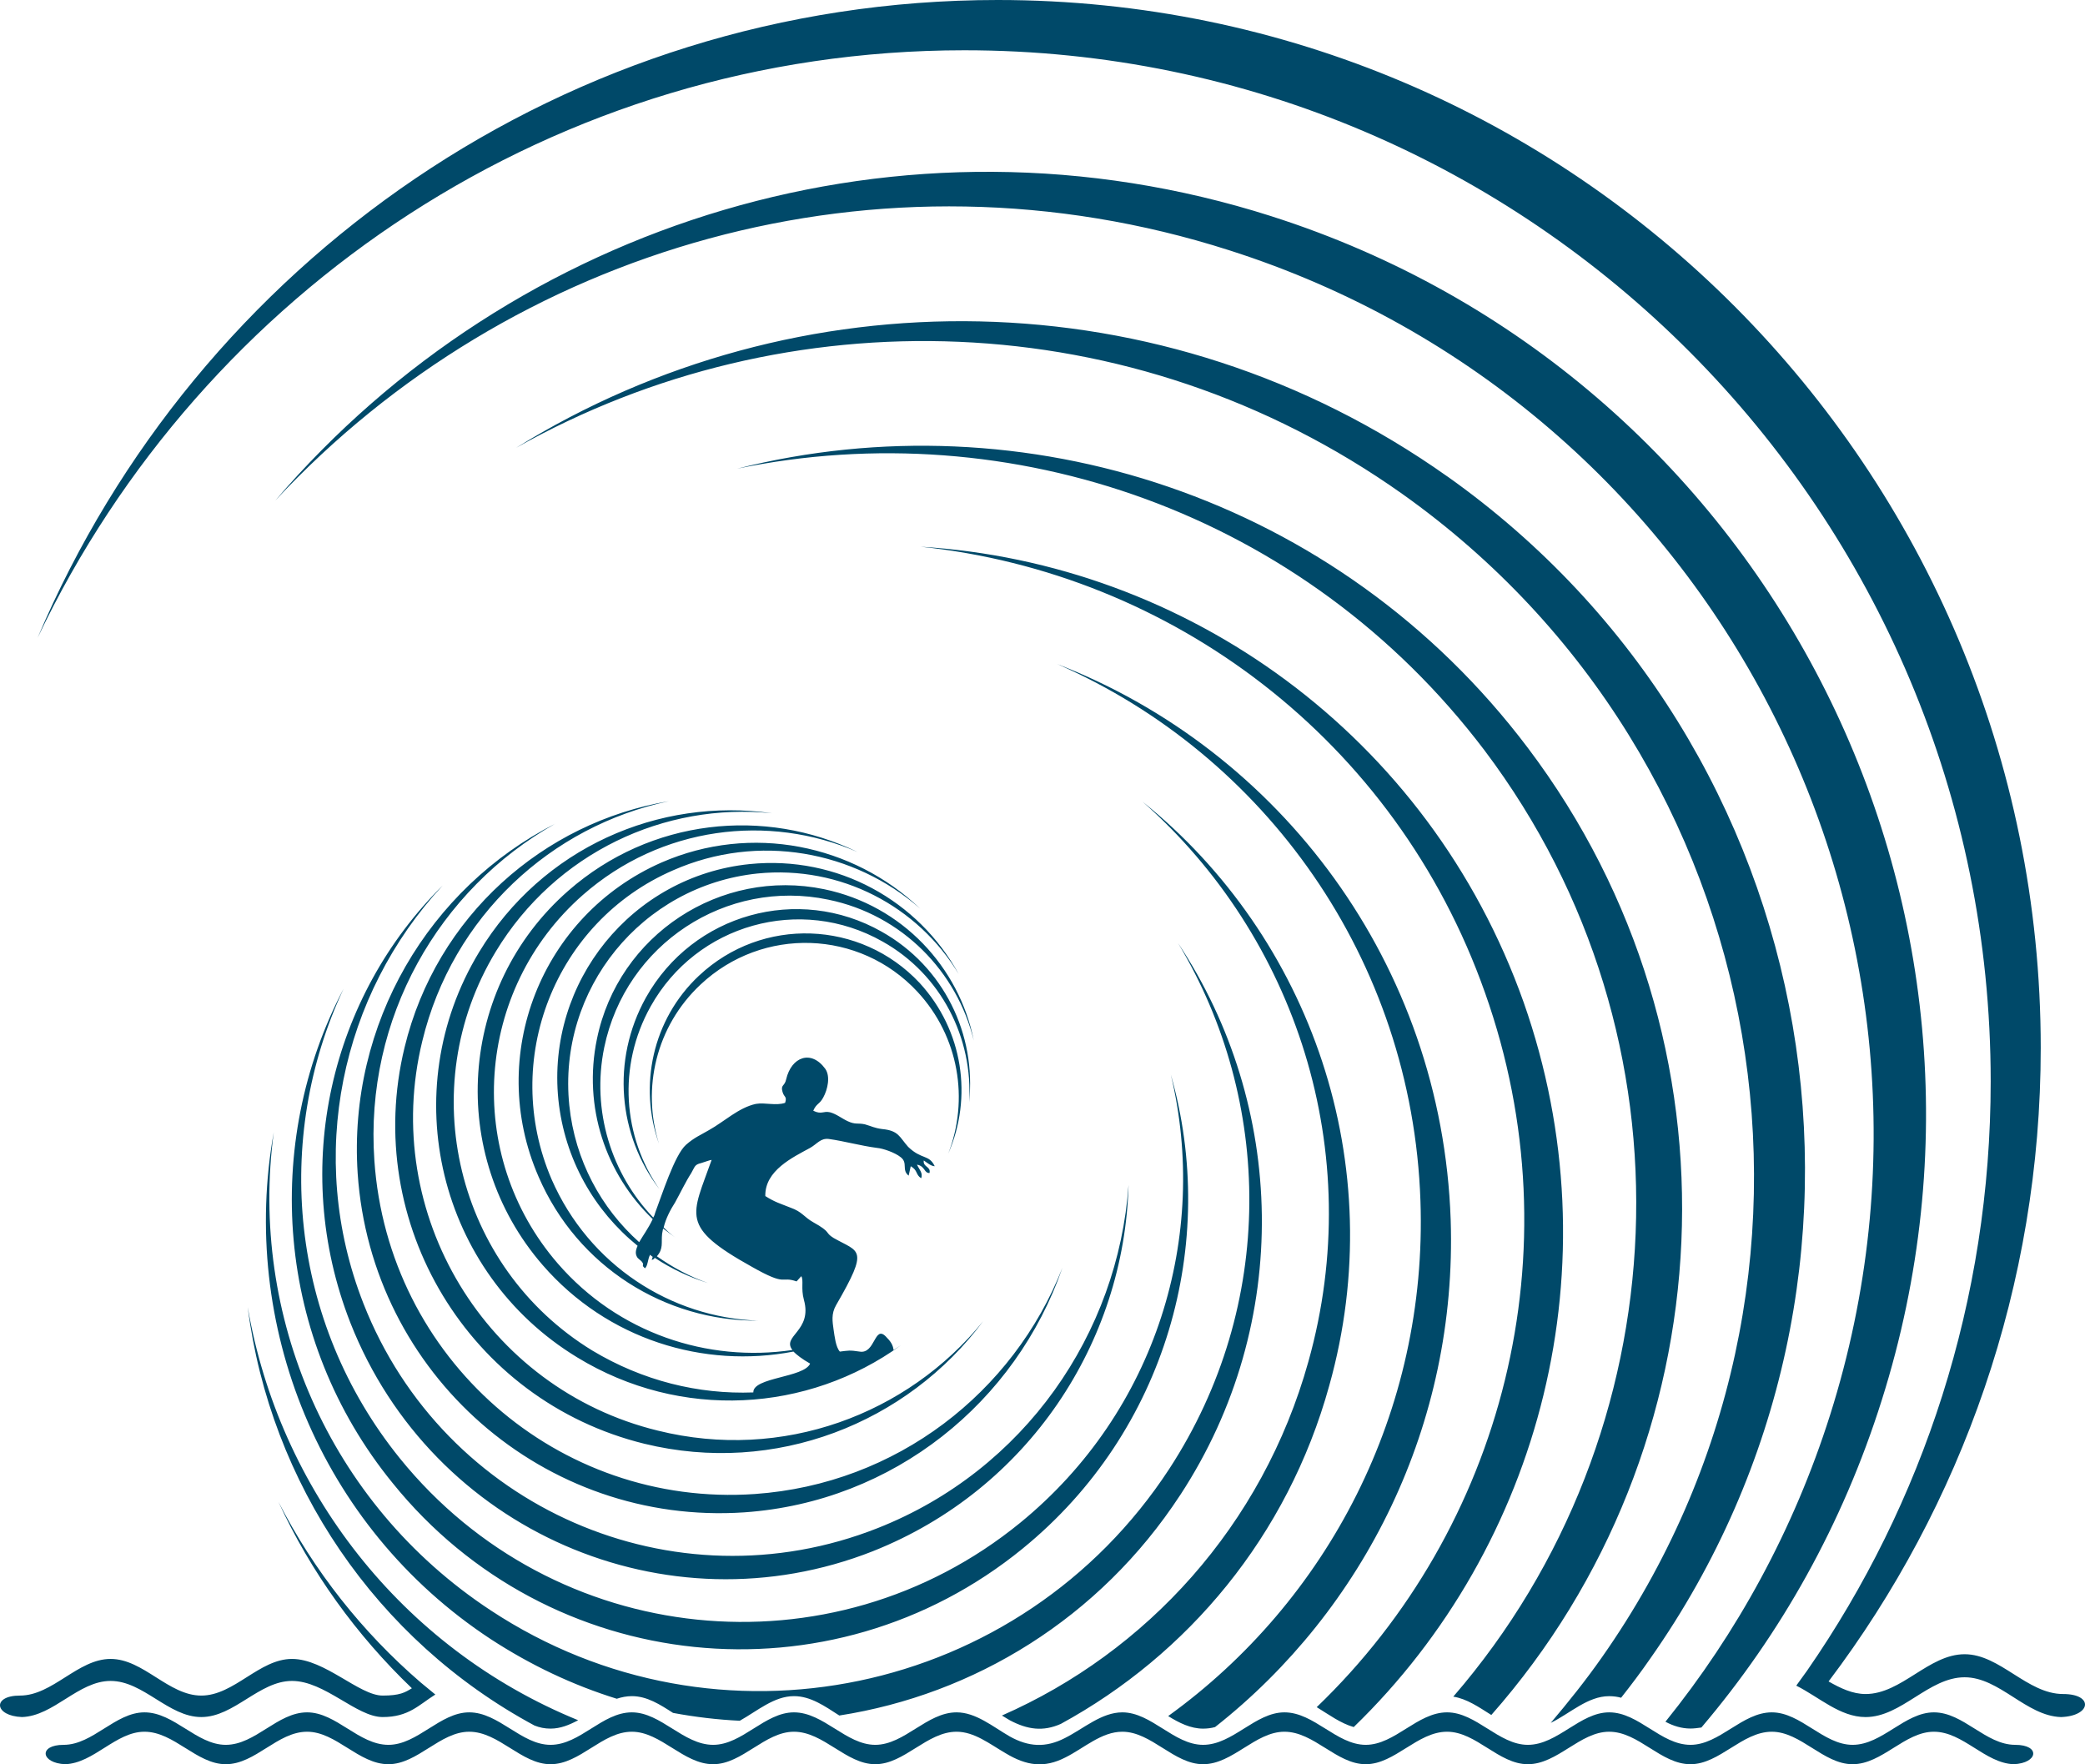 <?xml version="1.0" encoding="UTF-8"?>
<svg width="130px" height="110px" viewBox="0 0 130 110" version="1.1" xmlns="http://www.w3.org/2000/svg" xmlns:xlink="http://www.w3.org/1999/xlink">
    <title>CRITwave</title>
    <g id="v02" stroke="none" stroke-width="1" fill="none" fill-rule="evenodd">
        <g id="01" transform="translate(-257, -3863)" fill="#004969" fill-rule="nonzero">
            <path d="M336.272,3876.482 C367.082,3886.309 384.109,3919.348 374.327,3950.299 C371.89,3958.037 368.023,3964.893 363.082,3970.705 C362.854,3970.738 362.628,3970.769 362.4,3970.769 C361.848,3970.769 361.328,3970.607 360.84,3970.345 C365.292,3964.827 368.835,3958.395 371.109,3951.213 C380.729,3920.785 363.959,3888.265 333.637,3878.602 C311.797,3871.615 288.852,3878.439 274.164,3894.208 C288.983,3876.871 313.227,3869.134 336.269,3876.48 L336.272,3876.482 Z M284.143,3968.649 C283.102,3969.302 282.486,3970.053 280.86,3970.053 C279.235,3970.053 277.253,3967.801 275.206,3967.801 C273.159,3967.801 271.598,3970.053 269.551,3970.053 C267.504,3970.053 265.943,3967.801 263.896,3967.801 C261.881,3967.801 260.354,3969.989 258.372,3970.053 C256.649,3969.989 256.487,3968.714 258.241,3968.714 C260.288,3968.714 261.849,3966.429 263.896,3966.429 C265.943,3966.429 267.504,3968.714 269.551,3968.714 C271.598,3968.714 273.159,3966.429 275.206,3966.429 C277.253,3966.429 279.398,3968.714 280.86,3968.714 C281.933,3968.714 282.258,3968.519 282.681,3968.258 C279.236,3964.96 276.376,3961.01 274.361,3956.635 C276.571,3960.945 279.593,3964.764 283.233,3967.899 L284.143,3968.649 Z M319.21,3863 C355.121,3863 384.24,3892.252 384.24,3928.329 C384.24,3943.184 379.3,3956.863 371.012,3967.833 C371.759,3968.258 372.507,3968.617 373.32,3968.617 C375.562,3968.617 377.252,3966.136 379.495,3966.136 C381.705,3966.136 383.395,3968.617 385.637,3968.617 C387.555,3968.617 387.392,3969.988 385.507,3970.054 C383.329,3969.989 381.672,3967.573 379.495,3967.573 C377.253,3967.573 375.563,3970.054 373.32,3970.054 C371.727,3970.054 370.427,3968.813 368.997,3968.095 L369.68,3967.149 C376.894,3956.734 381.12,3944.067 381.12,3930.42 C381.12,3894.932 352.489,3866.134 317.129,3866.134 C291.65,3866.134 269.649,3881.119 259.345,3902.765 C269.257,3879.389 292.331,3863 319.207,3863 L319.21,3863 Z M382.551,3972.993 C380.763,3972.928 379.399,3970.968 377.578,3970.968 C375.758,3970.968 374.36,3972.993 372.508,3972.993 C370.688,3972.993 369.29,3970.968 367.471,3970.968 C365.619,3970.968 364.221,3972.993 362.401,3972.993 C360.549,3972.993 359.183,3970.968 357.331,3970.968 C355.51,3970.968 354.113,3972.993 352.261,3972.993 C350.44,3972.993 349.043,3970.968 347.224,3970.968 C345.371,3970.968 343.974,3972.993 342.153,3972.993 C340.333,3972.993 338.935,3970.968 337.083,3970.968 C335.263,3970.968 333.865,3972.993 332.013,3972.993 C330.193,3972.993 328.795,3970.968 326.976,3970.968 C325.676,3970.968 324.604,3971.981 323.434,3972.568 C322.101,3973.254 320.997,3973.091 319.697,3972.307 C318.689,3971.72 317.747,3970.968 316.642,3970.968 C314.79,3970.968 313.393,3972.993 311.572,3972.993 C309.752,3972.993 308.354,3970.968 306.502,3970.968 C304.682,3970.968 303.284,3972.993 301.465,3972.993 C299.613,3972.993 298.215,3970.968 296.395,3970.968 C294.543,3970.968 293.177,3972.993 291.325,3972.993 C289.505,3972.993 288.107,3970.968 286.255,3970.968 C284.434,3970.968 283.037,3972.993 281.218,3972.993 C279.366,3972.993 277.968,3970.968 276.148,3970.968 C274.295,3970.968 272.93,3972.993 271.077,3972.993 C269.257,3972.993 267.859,3970.968 266.007,3970.968 C264.22,3970.968 262.855,3972.927 261.068,3972.993 C259.54,3972.928 259.378,3971.785 260.97,3971.785 C262.791,3971.785 264.188,3969.76 266.007,3969.76 C267.859,3969.76 269.257,3971.785 271.077,3971.785 C272.93,3971.785 274.295,3969.76 276.148,3969.76 C277.968,3969.76 279.366,3971.785 281.218,3971.785 C283.038,3971.785 284.436,3969.76 286.255,3969.76 C288.107,3969.76 289.504,3971.785 291.325,3971.785 C293.177,3971.785 294.543,3969.76 296.395,3969.76 C298.215,3969.76 299.613,3971.785 301.465,3971.785 C303.285,3971.785 304.683,3969.76 306.502,3969.76 C308.354,3969.76 309.752,3971.785 311.572,3971.785 C313.393,3971.785 314.79,3969.76 316.642,3969.76 C317.845,3969.76 318.884,3970.642 319.958,3971.262 C321.128,3971.915 322.2,3971.981 323.402,3971.36 C324.572,3970.772 325.677,3969.76 326.977,3969.76 C328.798,3969.76 330.195,3971.785 332.014,3971.785 C333.866,3971.785 335.264,3969.76 337.084,3969.76 C338.937,3969.76 340.334,3971.785 342.155,3971.785 C343.975,3971.785 345.373,3969.76 347.225,3969.76 C349.045,3969.76 350.443,3971.785 352.262,3971.785 C354.114,3971.785 355.511,3969.76 357.332,3969.76 C359.184,3969.76 360.55,3971.785 362.402,3971.785 C364.222,3971.785 365.62,3969.76 367.472,3969.76 C369.292,3969.76 370.69,3971.785 372.509,3971.785 C374.361,3971.785 375.759,3969.76 377.579,3969.76 C379.431,3969.76 380.797,3971.785 382.649,3971.785 C384.242,3971.785 384.08,3972.928 382.552,3972.993 L382.551,3972.993 Z M292.984,3947.625 C284.339,3942.369 281.61,3931.04 286.875,3922.356 C290.807,3915.858 298.087,3912.692 305.139,3913.704 C298.445,3913.018 291.652,3916.152 287.915,3922.322 C282.748,3930.843 285.446,3942.009 293.927,3947.2 C297.079,3949.094 300.557,3949.942 303.97,3949.813 C303.937,3948.866 307.122,3948.898 307.512,3948.017 C306.992,3947.723 306.667,3947.462 306.471,3947.266 C300.881,3948.344 294.869,3946.516 290.84,3941.879 C284.86,3934.99 285.575,3924.543 292.432,3918.536 C297.567,3914.031 304.684,3913.312 310.469,3916.12 C304.912,3913.704 298.217,3914.52 293.343,3918.797 C286.615,3924.707 285.9,3934.99 291.783,3941.782 C295.553,3946.124 301.11,3947.952 306.407,3947.169 C305.724,3946.287 307.674,3945.994 307.122,3944.034 C306.927,3943.315 307.122,3942.826 306.96,3942.565 L306.667,3942.892 C305.627,3942.533 306.115,3943.25 303.872,3941.977 C299.356,3939.463 300.135,3938.811 301.37,3935.317 C301.272,3935.317 300.947,3935.448 300.72,3935.513 C300.297,3935.611 300.33,3935.742 300.102,3936.133 C299.745,3936.688 299.42,3937.375 299.095,3937.962 C298.802,3938.419 298.51,3938.975 298.38,3939.529 C298.607,3939.758 298.834,3939.954 299.095,3940.15 C298.835,3939.954 298.607,3939.791 298.348,3939.595 C298.315,3939.693 298.315,3939.791 298.283,3939.922 C298.219,3940.476 298.381,3940.836 297.958,3941.326 C298.933,3942.011 300.005,3942.599 301.143,3942.991 C299.973,3942.632 298.868,3942.109 297.828,3941.424 C297.697,3941.555 297.795,3941.489 297.633,3941.555 L297.697,3941.359 C297.633,3941.326 297.6,3941.294 297.535,3941.228 C297.373,3941.522 297.405,3941.913 297.21,3942.076 C296.982,3941.847 297.145,3941.978 297.079,3941.749 C296.982,3941.587 296.917,3941.587 296.754,3941.423 C296.592,3941.194 296.624,3940.966 296.754,3940.672 C294.057,3938.485 292.204,3935.285 291.815,3931.564 C291.068,3924.218 296.397,3917.623 303.742,3916.873 C309.235,3916.318 314.272,3919.158 316.774,3923.729 C314.239,3919.517 309.429,3916.938 304.23,3917.46 C297.015,3918.211 291.75,3924.676 292.497,3931.924 C292.854,3935.353 294.479,3938.323 296.852,3940.445 C297.079,3940.053 297.437,3939.563 297.696,3939.008 C294.772,3936.2 293.341,3932.021 294.219,3927.777 C295.552,3921.28 301.921,3917.101 308.388,3918.44 C313.263,3919.452 316.805,3923.304 317.716,3927.875 C316.675,3923.598 313.263,3920.039 308.649,3919.092 C302.279,3917.753 296.008,3921.867 294.675,3928.3 C293.862,3932.25 295.129,3936.201 297.729,3938.91 C297.794,3938.812 297.827,3938.714 297.86,3938.583 C298.249,3937.571 299.062,3934.992 299.777,3934.371 C300.298,3933.914 300.655,3933.783 301.208,3933.457 C302.15,3932.934 303.06,3932.053 304.132,3931.824 C304.717,3931.726 305.368,3931.955 305.953,3931.759 C306.083,3931.334 305.888,3931.432 305.79,3931.073 C305.66,3930.617 305.921,3930.746 306.018,3930.29 C306.344,3928.886 307.578,3928.429 308.455,3929.637 C308.781,3930.094 308.617,3930.91 308.325,3931.433 C308.097,3931.858 307.902,3931.792 307.707,3932.25 C308.227,3932.51 308.325,3932.25 308.748,3932.347 C309.138,3932.445 309.495,3932.739 309.853,3932.902 C310.34,3933.131 310.471,3933 310.925,3933.098 C311.38,3933.229 311.51,3933.327 311.997,3933.392 C313.038,3933.49 313.07,3933.881 313.623,3934.502 C314.467,3935.318 314.923,3934.958 315.28,3935.71 C315.052,3935.71 314.792,3935.481 314.597,3935.351 C314.533,3935.776 315.052,3935.71 314.955,3936.135 C314.597,3936.135 314.695,3935.71 314.175,3935.612 C314.305,3935.906 314.565,3936.135 314.434,3936.46 C314.077,3936.232 314.239,3935.971 313.785,3935.71 L313.654,3936.298 C313.2,3935.939 313.622,3935.514 313.167,3935.154 C312.81,3934.861 312.062,3934.6 311.672,3934.567 C310.664,3934.436 309.625,3934.142 308.682,3934.012 C308.162,3933.947 307.967,3934.306 307.512,3934.567 C306.44,3935.154 304.685,3935.971 304.717,3937.571 C305.335,3937.962 305.627,3938.027 306.277,3938.289 C307.024,3938.55 307.121,3938.877 307.707,3939.204 C308.877,3939.856 308.389,3939.824 308.974,3940.183 C310.567,3941.097 311.216,3940.77 309.136,3944.362 C308.811,3944.916 308.909,3945.407 308.974,3945.897 C309.039,3946.321 309.105,3946.974 309.364,3947.268 C309.916,3947.203 309.949,3947.17 310.6,3947.268 C311.574,3947.431 311.51,3945.603 312.225,3946.321 C312.518,3946.615 312.68,3946.844 312.712,3947.17 C312.875,3947.072 313.005,3946.974 313.167,3946.876 C307.382,3951.055 299.452,3951.578 292.985,3947.626 L292.984,3947.625 Z M300.589,3923.825 C304.521,3920.135 310.663,3920.364 314.336,3924.281 C317.065,3927.252 317.651,3931.431 316.123,3934.925 C317.423,3931.562 316.805,3927.644 314.205,3924.836 C310.597,3920.951 304.552,3920.755 300.685,3924.379 C297.89,3926.992 297.013,3930.877 298.085,3934.304 C296.818,3930.713 297.662,3926.567 300.588,3923.824 L300.589,3923.825 Z M297.273,3925.196 C300.198,3919.971 306.763,3918.144 311.963,3921.082 C315.863,3923.269 317.878,3927.513 317.423,3931.725 C317.682,3927.742 315.7,3923.759 312.028,3921.702 C306.893,3918.796 300.425,3920.625 297.566,3925.75 C295.486,3929.473 295.843,3933.88 298.117,3937.145 C295.55,3933.783 295.096,3929.114 297.273,3925.196 L297.273,3925.196 Z M290.579,3936.362 C287.297,3928.82 290.741,3920.071 298.249,3916.773 C303.871,3914.325 310.177,3915.663 314.369,3919.646 C310.273,3916.055 304.294,3914.913 298.964,3917.263 C291.586,3920.463 288.207,3929.114 291.391,3936.525 C293.73,3941.879 298.833,3945.143 304.26,3945.339 C298.508,3945.372 293.015,3942.008 290.578,3936.36 L290.579,3936.362 Z M297.176,3953.013 C286.256,3950.336 279.562,3939.268 282.226,3928.298 C284.209,3920.103 290.903,3914.259 298.704,3912.953 C291.392,3914.488 285.217,3920.102 283.331,3927.906 C280.699,3938.68 287.296,3949.584 298.021,3952.196 C305.789,3954.123 313.588,3951.184 318.3,3945.373 C313.555,3951.74 305.333,3955.004 297.176,3953.013 L297.176,3953.013 Z M303.416,3957.29 C290.936,3958.138 280.147,3948.671 279.301,3936.166 C278.683,3926.795 283.786,3918.34 291.618,3914.357 C284.371,3918.438 279.724,3926.469 280.342,3935.35 C281.186,3947.691 291.782,3956.996 304.066,3956.147 C312.906,3955.526 320.186,3949.813 323.24,3942.043 C320.348,3950.401 312.743,3956.636 303.416,3957.29 L303.416,3957.29 Z M311.443,3959.706 C298.54,3964.799 283.948,3958.433 278.845,3945.471 C275.043,3935.742 277.643,3925.099 284.598,3918.21 C278.293,3925.001 276.05,3935.057 279.658,3944.263 C284.662,3957.029 299.028,3963.297 311.733,3958.269 C320.899,3954.644 326.716,3946.124 327.365,3936.884 C327.105,3946.68 321.125,3955.853 311.441,3959.706 L311.443,3959.706 Z M320.77,3959.543 C308.811,3969.305 291.196,3967.509 281.479,3955.462 C274.167,3946.483 273.354,3934.307 278.424,3924.641 C274.036,3933.979 275.044,3945.405 281.934,3953.926 C291.521,3965.777 308.843,3967.54 320.608,3957.942 C329.123,3950.988 332.405,3940.018 330,3929.995 C332.99,3940.476 329.74,3952.229 320.77,3959.542 L320.77,3959.543 Z M330.585,3956.212 C325.548,3963.918 317.715,3968.651 309.331,3969.957 C308.421,3969.37 307.544,3968.749 306.504,3968.749 C305.269,3968.749 304.23,3969.664 303.125,3970.284 C301.76,3970.219 300.362,3970.055 298.965,3969.795 C298.152,3969.272 297.339,3968.749 296.397,3968.749 C296.072,3968.749 295.748,3968.814 295.455,3968.912 C292.726,3968.064 290.093,3966.823 287.59,3965.19 C276.865,3958.138 271.926,3945.503 274.07,3933.588 C272.542,3944.95 277.417,3956.703 287.59,3963.397 C301.695,3972.702 320.641,3968.751 329.903,3954.582 C336.565,3944.364 336.37,3931.631 330.455,3921.803 C337.149,3931.891 337.638,3945.441 330.585,3956.215 L330.585,3956.212 Z M339.879,3949.389 C337.279,3958.793 331.039,3966.17 323.142,3970.48 C322.037,3970.97 321.063,3970.839 319.957,3970.251 C319.795,3970.153 319.632,3970.056 319.47,3969.958 C328.472,3966.007 335.719,3958.139 338.579,3947.888 C342.251,3934.796 337.766,3921.377 328.244,3912.986 C338.708,3921.409 343.747,3935.612 339.879,3949.389 L339.879,3949.389 Z M290.319,3970.578 C280.439,3965.256 273.841,3955.462 272.444,3944.492 C274.393,3955.821 281.999,3965.746 293.048,3970.251 C292.496,3970.545 291.943,3970.774 291.325,3970.774 C290.968,3970.774 290.643,3970.709 290.317,3970.578 L290.319,3970.578 Z M347.45,3939.041 C347.873,3951.806 342.054,3963.364 332.76,3970.677 C332.532,3970.742 332.273,3970.775 332.013,3970.775 C331.233,3970.775 330.518,3970.417 329.836,3969.992 C339.748,3962.842 346.02,3951.024 345.565,3937.865 C345.045,3922.782 335.848,3910.048 322.914,3904.401 C336.824,3909.788 346.898,3923.108 347.45,3939.04 L347.45,3939.041 Z M352,3925.491 C357.752,3941.849 353.072,3959.382 341.405,3970.677 C340.592,3970.448 339.845,3969.894 339.097,3969.436 C350.667,3958.336 355.314,3941.032 349.594,3924.903 C344.004,3909.069 329.998,3898.719 314.397,3897.086 C330.939,3898.099 346.083,3908.807 352,3925.491 L352,3925.491 Z M352.259,3909.624 C366.136,3928.005 364.674,3953.273 349.984,3969.924 C349.205,3969.434 348.457,3968.912 347.612,3968.781 C361.782,3952.392 363.115,3927.775 349.562,3909.786 C338.316,3894.931 319.988,3888.696 302.958,3892.221 C320.8,3887.715 340.43,3893.952 352.257,3909.622 L352.259,3909.624 Z M347.255,3892.712 C371.011,3909.559 376.667,3942.565 359.897,3966.401 C359.312,3967.249 358.694,3968.066 358.076,3968.849 C357.848,3968.784 357.589,3968.751 357.329,3968.751 C355.996,3968.751 354.892,3969.828 353.69,3970.416 C354.795,3969.11 355.867,3967.772 356.875,3966.335 C373.384,3942.861 367.795,3910.375 344.428,3893.791 C327.561,3881.842 306.047,3881.417 289.18,3890.919 C306.599,3880.113 329.479,3880.113 347.254,3892.714 L347.255,3892.712 Z" id="CRITwave"></path>
        </g>
    </g>
</svg>
